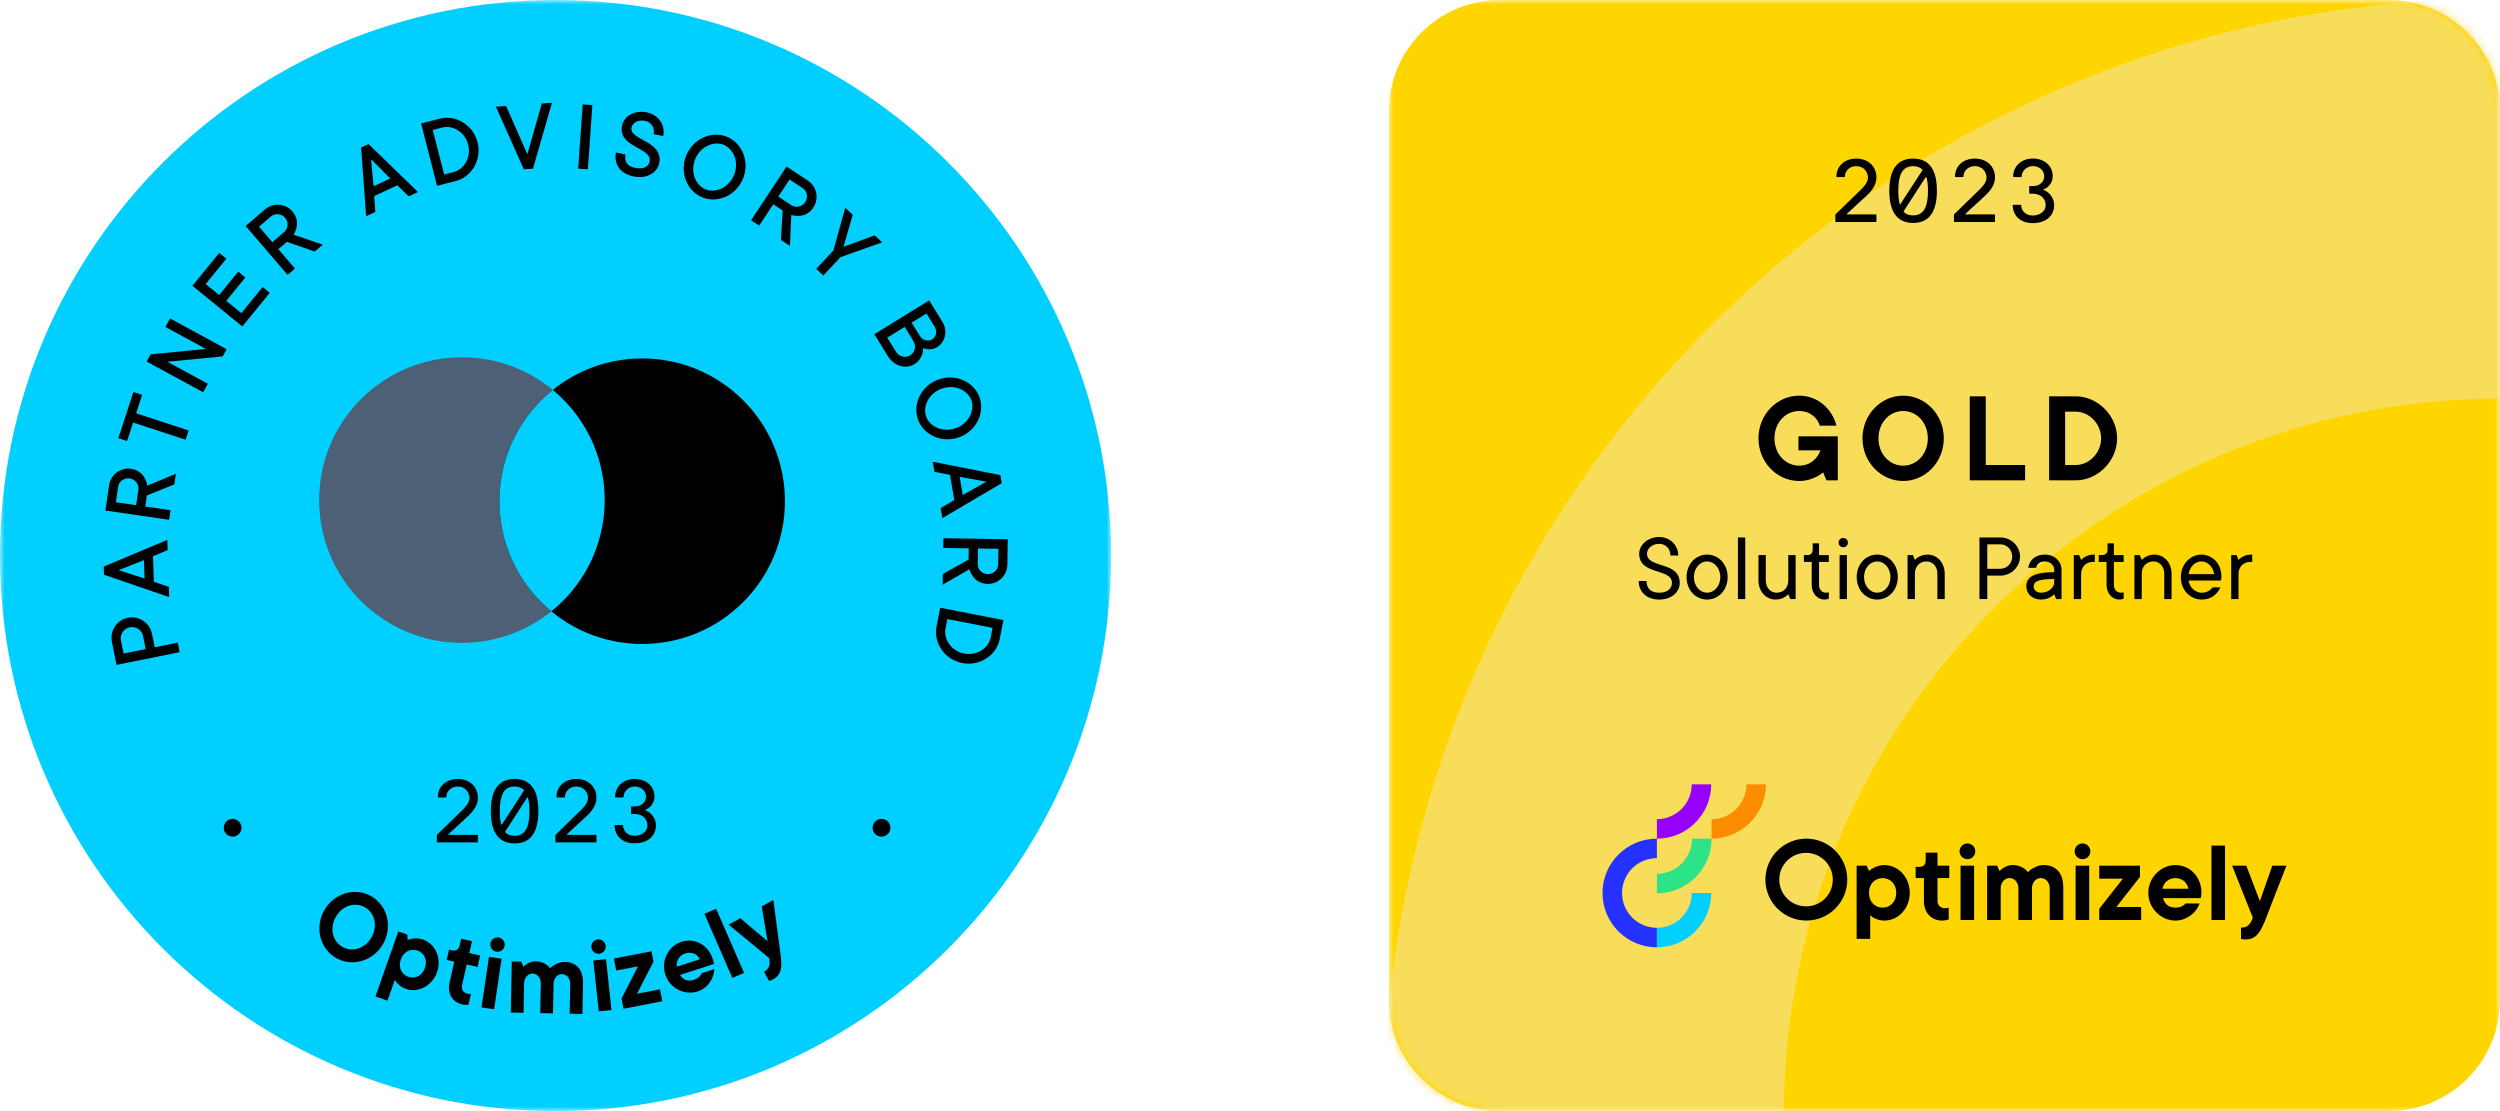 <svg width="270" height="120" viewBox="0 0 270 120" fill="none" xmlns="http://www.w3.org/2000/svg">
<g clip-path="url(#clip0_518_14065)">
<mask id="mask0_518_14065" style="mask-type:luminance" maskUnits="userSpaceOnUse" x="0" y="0" width="120" height="120">
<path d="M120 0H0V120H120V0Z" fill="white"/>
</mask>
<g mask="url(#mask0_518_14065)">
<path d="M60 120C93.137 120 120 93.137 120 60C120 26.863 93.137 0 60 0C26.863 0 0 26.863 0 60C0 93.137 26.863 120 60 120Z" fill="#00CFFF"/>
<path d="M12.584 71.808L12.083 69.319C11.842 68.128 12.62 66.957 13.811 66.718C15.002 66.477 16.172 67.255 16.413 68.446L16.707 69.907L19.197 69.405L19.404 70.434L12.584 71.808ZM15.438 68.642C15.318 68.047 14.668 67.615 14.018 67.746C13.369 67.877 12.937 68.527 13.057 69.123L13.352 70.584L15.733 70.104L15.438 68.642Z" fill="black"/>
<path d="M11.232 62.071L11.203 61.188L18.069 58.309L18.105 59.413L16.525 60.073L16.617 62.832L18.237 63.386L18.274 64.49L11.232 62.071ZM15.545 60.492L12.818 61.577L15.611 62.479L15.545 60.492Z" fill="black"/>
<path d="M11.383 55.136L11.782 52.405C11.95 51.257 13.014 50.464 14.162 50.632C15.746 50.863 15.905 52.449 15.905 52.449L18.994 51.17L18.826 52.318L15.863 53.503L15.687 54.705L18.419 55.104L18.267 56.142L11.383 55.136ZM14.951 52.868C15.031 52.321 14.611 51.758 14.01 51.67C13.409 51.582 12.845 52.002 12.766 52.548L12.518 54.242L14.704 54.561L14.951 52.868Z" fill="black"/>
<path d="M14.377 45.636L13.726 47.63L12.781 47.322L14.409 42.336L15.354 42.645L14.703 44.639L20.371 46.49L20.045 47.487L14.377 45.636Z" fill="black"/>
<path d="M15.836 39.045L16.258 38.27L22.23 37.685L17.866 35.312L18.367 34.391L24.477 37.713L24.055 38.489L18.082 39.073L22.446 41.446L21.945 42.368L15.836 39.045Z" fill="black"/>
<path d="M20.781 30.863L23.678 27.312L24.448 27.941L22.214 30.678L23.669 31.865L25.728 29.341L26.497 29.969L24.439 32.493L26.064 33.819L28.367 30.996L29.137 31.624L26.171 35.26L20.781 30.863Z" fill="black"/>
<path d="M26.531 24.407L28.626 22.611C29.506 21.857 30.829 21.958 31.583 22.838C32.625 24.053 31.703 25.352 31.703 25.352L34.87 26.417L33.991 27.171L30.979 26.119L30.058 26.909L31.854 29.003L31.058 29.686L26.531 24.407ZM30.71 25.041C31.128 24.682 31.182 23.982 30.787 23.52C30.392 23.06 29.692 23.006 29.273 23.365L27.974 24.479L29.411 26.155L30.71 25.041Z" fill="black"/>
<path d="M39 15.93L39.8 15.557L45.141 20.74L44.14 21.206L42.914 20.012L40.412 21.179L40.539 22.886L39.538 23.353L39 15.93ZM42.143 19.275L40.077 17.194L40.343 20.115L42.143 19.275Z" fill="black"/>
<path d="M45.477 13.331L47.508 12.812C49.219 12.374 51.099 13.489 51.577 15.36C52.055 17.232 50.941 19.111 49.23 19.548L47.198 20.067L45.477 13.331ZM48.984 18.586C50.106 18.299 50.916 17.01 50.561 15.62C50.206 14.23 48.877 13.487 47.754 13.774L46.738 14.034L47.968 18.845L48.984 18.586Z" fill="black"/>
<path d="M53.555 11.523L54.656 11.446L56.954 16.656L58.512 11.18L59.613 11.104L57.56 18.219L56.568 18.287L53.555 11.523Z" fill="black"/>
<path d="M62.929 11.277L63.976 11.35L63.492 18.29L62.445 18.217L62.929 11.277Z" fill="black"/>
<path d="M66.528 16.47L67.556 16.68C67.401 17.437 67.745 17.958 68.611 18.135C69.53 18.323 70.052 17.979 70.162 17.438C70.472 15.924 66.693 15.94 67.18 13.56C67.379 12.586 68.486 11.855 69.838 12.131C71.137 12.397 71.868 13.504 71.625 14.694L70.597 14.484C70.741 13.781 70.353 13.195 69.65 13.051C68.893 12.896 68.307 13.283 68.207 13.77C67.92 15.177 71.698 15.16 71.19 17.648C70.991 18.622 69.883 19.353 68.423 19.055C66.963 18.756 66.274 17.714 66.528 16.47Z" fill="black"/>
<path d="M74.114 16.788C74.868 14.949 76.886 14.105 78.521 14.775C80.155 15.446 80.999 17.463 80.245 19.302C79.491 21.141 77.474 21.985 75.839 21.314C74.204 20.644 73.361 18.627 74.114 16.788ZM79.274 18.904C79.84 17.524 79.237 16.084 78.164 15.644C77.091 15.204 75.651 15.807 75.085 17.186C74.52 18.565 75.123 20.006 76.195 20.446C77.268 20.886 78.709 20.283 79.274 18.904Z" fill="black"/>
<path d="M84.947 17.984L87.251 19.504C88.218 20.142 88.484 21.442 87.846 22.41C86.965 23.746 85.462 23.217 85.462 23.217L85.31 26.555L84.342 25.917L84.526 22.732L83.513 22.063L81.993 24.366L81.117 23.789L84.947 17.984ZM85.488 22.176C85.949 22.48 86.637 22.339 86.971 21.832C87.305 21.326 87.164 20.637 86.704 20.334L85.275 19.391L84.059 21.234L85.488 22.176Z" fill="black"/>
<path d="M90.001 27.058L91.286 22.445L92.093 23.198L91.118 26.59L91.158 26.628L94.474 25.419L95.281 26.172L90.768 27.774L88.923 29.751L88.156 29.036L90.001 27.058Z" fill="black"/>
<path d="M100.349 32.441L101.8 34.791C102.38 35.73 102.092 36.946 101.2 37.497C100.448 37.961 99.695 37.582 99.695 37.582C99.695 37.582 99.794 38.689 98.76 39.327C97.867 39.878 96.576 39.573 95.909 38.492L94.43 36.096L100.349 32.441ZM96.755 37.97C97.102 38.534 97.786 38.696 98.303 38.377C98.82 38.057 98.982 37.374 98.634 36.81L97.706 35.306L95.826 36.466L96.755 37.97ZM99.357 36.299C99.647 36.769 100.255 36.912 100.678 36.651C101.1 36.391 101.244 35.782 100.954 35.312L100.055 33.856L98.458 34.842L99.357 36.299Z" fill="black"/>
<path d="M101.302 41.005C103.164 40.307 105.154 41.213 105.774 42.868C106.394 44.522 105.489 46.513 103.627 47.21C101.765 47.907 99.775 47.002 99.155 45.347C98.535 43.693 99.44 41.702 101.302 41.005ZM103.259 46.227C104.655 45.704 105.302 44.283 104.895 43.197C104.488 42.111 103.067 41.464 101.67 41.987C100.274 42.511 99.627 43.932 100.034 45.018C100.441 46.104 101.863 46.751 103.259 46.227Z" fill="black"/>
<path d="M108.036 51.312L108.184 52.183L101.772 55.962L101.587 54.874L103.063 54.007L102.6 51.285L100.92 50.956L100.734 49.867L108.036 51.312ZM103.978 53.459L106.532 52.016L103.644 51.5L103.978 53.459Z" fill="black"/>
<path d="M108.838 58.238L108.795 60.997C108.776 62.156 107.823 63.079 106.664 63.061C105.063 63.035 104.702 61.484 104.702 61.484L101.805 63.149L101.823 61.99L104.608 60.434L104.628 59.219L101.868 59.176L101.885 58.127L108.838 58.238ZM105.594 60.946C105.585 61.498 106.074 62.002 106.681 62.012C107.288 62.022 107.792 61.533 107.801 60.981L107.829 59.271L105.621 59.235L105.594 60.946Z" fill="black"/>
<path d="M108.369 66.97L107.967 69.029C107.628 70.762 105.815 71.982 103.92 71.611C102.024 71.241 100.804 69.428 101.142 67.695L101.544 65.637L108.369 66.97ZM102.117 67.885C101.895 69.023 102.713 70.307 104.121 70.582C105.529 70.858 106.77 69.975 106.992 68.838L107.193 67.809L102.318 66.856L102.117 67.885Z" fill="black"/>
<path d="M95.202 90.359C95.732 90.359 96.162 89.93 96.162 89.4C96.162 88.869 95.732 88.439 95.202 88.439C94.672 88.439 94.242 88.869 94.242 89.4C94.242 89.93 94.672 90.359 95.202 90.359Z" fill="black"/>
<path d="M25.124 90.359C25.654 90.359 26.084 89.93 26.084 89.4C26.084 88.869 25.654 88.439 25.124 88.439C24.594 88.439 24.164 88.869 24.164 89.4C24.164 89.93 24.594 90.359 25.124 90.359Z" fill="black"/>
<path d="M34.982 98.376C36.015 96.479 38.294 95.807 40.034 96.754C41.773 97.702 42.444 99.981 41.411 101.878C40.377 103.776 38.098 104.447 36.358 103.5C34.619 102.552 33.948 100.273 34.982 98.376ZM40.146 101.189C40.835 99.924 40.427 98.541 39.373 97.966C38.319 97.392 36.935 97.8 36.246 99.065C35.557 100.329 35.965 101.713 37.019 102.287C38.073 102.862 39.457 102.454 40.146 101.189Z" fill="black"/>
<path d="M43.017 100.596L43.98 100.934L44.027 101.523C44.027 101.523 44.792 101.156 45.698 101.475C47 101.934 47.734 103.464 47.196 104.993C46.658 106.522 45.128 107.255 43.826 106.797C42.976 106.498 42.646 105.81 42.646 105.81L41.849 108.074L40.547 107.616L43.017 100.596ZM45.894 104.535C46.193 103.685 45.826 102.92 45.09 102.661C44.354 102.402 43.589 102.769 43.29 103.618C42.991 104.468 43.358 105.233 44.094 105.492C44.83 105.751 45.595 105.384 45.894 104.535Z" fill="black"/>
<path d="M48.547 106.142L49.061 103.86L48.242 103.675L48.492 102.564L48.844 102.642C49.253 102.735 49.54 102.553 49.633 102.144L49.804 101.383L50.974 101.647L50.684 102.934L51.855 103.198L51.578 104.427L50.407 104.163L49.906 106.387C49.801 106.855 50.028 107.214 50.496 107.319C50.73 107.372 50.86 107.34 50.86 107.34L50.596 108.51C50.596 108.51 50.278 108.561 49.926 108.482C48.873 108.245 48.283 107.313 48.547 106.142Z" fill="black"/>
<path d="M52.809 103.339L54.174 103.541L53.365 109.002L52 108.8L52.809 103.339ZM52.96 101.905C53.022 101.49 53.431 101.186 53.846 101.248C54.262 101.31 54.565 101.718 54.504 102.134C54.442 102.549 54.033 102.853 53.618 102.791C53.202 102.73 52.899 102.321 52.96 101.905Z" fill="black"/>
<path d="M55.272 103.836L56.292 103.856L56.521 104.401C56.521 104.401 57.073 103.811 57.853 103.826C58.992 103.849 59.398 104.577 59.398 104.577C59.398 104.577 60.072 103.87 61.032 103.888C62.231 103.912 62.996 104.707 62.967 106.207L62.902 109.506L61.523 109.479L61.585 106.3C61.598 105.64 61.186 105.212 60.706 105.202C60.226 105.193 59.798 105.604 59.785 106.264L59.723 109.443L58.343 109.417L58.406 106.238C58.418 105.578 58.007 105.15 57.527 105.14C57.047 105.131 56.619 105.543 56.606 106.203L56.544 109.382L55.164 109.354L55.272 103.836Z" fill="black"/>
<path d="M63.864 102.314C63.819 101.897 64.138 101.5 64.556 101.455C64.974 101.411 65.37 101.73 65.415 102.148C65.46 102.565 65.14 102.961 64.722 103.006C64.305 103.051 63.909 102.732 63.864 102.314ZM64.077 103.74L65.449 103.592L66.039 109.081L64.667 109.228L64.077 103.74Z" fill="black"/>
<path d="M67.128 107.826L68.904 104.365L66.547 104.82L66.297 103.524L70.362 102.738L70.579 103.858L68.803 107.318L71.277 106.84L71.528 108.136L67.345 108.945L67.128 107.826Z" fill="black"/>
<path d="M71.851 105.246C71.369 103.762 72.178 102.175 73.604 101.712C74.973 101.267 76.466 101.981 76.985 103.578C77.059 103.807 77.095 104.11 77.095 104.11L73.443 105.296C73.725 105.773 74.253 106.042 74.938 105.82C75.623 105.598 75.778 105.105 75.778 105.105L77.148 104.661C77.122 105.552 76.544 106.686 75.346 107.075C73.92 107.538 72.332 106.729 71.851 105.246ZM75.601 103.587C75.301 103.053 74.696 102.745 74.011 102.967C73.327 103.19 73.019 103.794 73.09 104.402L75.601 103.587Z" fill="black"/>
<path d="M76.078 98.693L77.343 98.143L80.361 105.073L79.096 105.624L76.078 98.693Z" fill="black"/>
<path d="M83.059 105.945L82.511 104.946C83.036 104.657 83.165 104.244 83.11 103.795L83.071 103.474L78.688 99.858L79.95 99.164L82.893 101.655L82.264 97.893L83.525 97.199C83.525 97.199 84.286 102.943 84.325 103.264C84.487 104.681 84.297 105.333 83.509 105.767C83.299 105.882 83.059 105.945 83.059 105.945Z" fill="black"/>
<path d="M49.888 69.426C58.403 69.426 65.307 62.523 65.307 54.007C65.307 45.491 58.403 38.588 49.888 38.588C41.372 38.588 34.469 45.491 34.469 54.007C34.469 62.523 41.372 69.426 49.888 69.426Z" fill="#4D6075"/>
<path d="M69.356 69.549C77.872 69.549 84.775 62.646 84.775 54.13C84.775 45.614 77.872 38.711 69.356 38.711C60.841 38.711 53.938 45.614 53.938 54.13C53.938 62.646 60.841 69.549 69.356 69.549Z" fill="black"/>
<path d="M60.791 43.103C60.439 42.751 60.073 42.422 59.697 42.111C59.268 42.457 58.852 42.828 58.454 43.226C52.432 49.248 52.432 59.01 58.454 65.032C58.805 65.383 59.171 65.713 59.547 66.023C59.976 65.677 60.392 65.307 60.791 64.909C66.812 58.887 66.812 49.124 60.791 43.103Z" fill="#00CFFF"/>
<path d="M47.18 90.261C47.18 90.248 47.183 90.227 47.19 90.199C47.196 90.17 47.206 90.149 47.218 90.136L49.887 87.535C49.938 87.484 50.01 87.412 50.103 87.319C50.196 87.226 50.287 87.119 50.377 86.997C50.466 86.876 50.543 86.743 50.607 86.599C50.671 86.455 50.703 86.309 50.703 86.162C50.703 86.04 50.678 85.908 50.626 85.763C50.575 85.62 50.498 85.487 50.396 85.365C50.294 85.243 50.162 85.143 50.002 85.063C49.842 84.983 49.65 84.943 49.426 84.943C49.241 84.943 49.074 84.975 48.927 85.039C48.779 85.103 48.652 85.188 48.543 85.293C48.434 85.399 48.351 85.519 48.293 85.653C48.236 85.788 48.207 85.928 48.207 86.076C48.207 86.107 48.191 86.123 48.159 86.123H47.343C47.311 86.123 47.295 86.107 47.295 86.076C47.295 85.788 47.348 85.523 47.453 85.283C47.559 85.043 47.708 84.839 47.9 84.669C48.092 84.5 48.317 84.367 48.577 84.271C48.836 84.175 49.119 84.127 49.426 84.127C49.772 84.127 50.081 84.181 50.353 84.29C50.625 84.399 50.853 84.544 51.039 84.727C51.225 84.909 51.367 85.125 51.466 85.375C51.565 85.624 51.615 85.887 51.615 86.162C51.615 86.405 51.575 86.629 51.495 86.834C51.415 87.039 51.319 87.224 51.207 87.391C51.095 87.557 50.978 87.703 50.857 87.827C50.735 87.952 50.633 88.056 50.55 88.139L48.437 90.088C48.425 90.101 48.42 90.117 48.423 90.136C48.426 90.156 48.444 90.165 48.476 90.165H51.567C51.599 90.165 51.615 90.181 51.615 90.213V90.933C51.615 90.965 51.599 90.981 51.567 90.981H47.228C47.196 90.981 47.18 90.965 47.18 90.933V90.261Z" fill="black"/>
<path d="M58.143 87.602C58.143 88.095 58.1 88.554 58.014 88.979C57.928 89.405 57.785 89.775 57.587 90.088C57.388 90.402 57.126 90.647 56.8 90.823C56.473 90.998 56.067 91.087 55.58 91.087C55.094 91.087 54.688 90.998 54.361 90.823C54.035 90.647 53.771 90.402 53.569 90.088C53.368 89.775 53.223 89.405 53.137 88.979C53.051 88.554 53.008 88.095 53.008 87.602C53.008 87.109 53.051 86.65 53.137 86.224C53.223 85.799 53.368 85.431 53.569 85.12C53.771 84.81 54.035 84.567 54.361 84.391C54.688 84.215 55.094 84.127 55.58 84.127C56.067 84.127 56.473 84.215 56.8 84.391C57.126 84.567 57.388 84.81 57.587 85.12C57.785 85.431 57.928 85.799 58.014 86.224C58.1 86.65 58.143 87.109 58.143 87.602ZM53.977 87.602C53.977 88.159 54.025 88.632 54.121 89.023C54.128 89.048 54.142 89.063 54.164 89.066C54.187 89.069 54.204 89.058 54.217 89.032L56.579 85.394C56.598 85.362 56.595 85.333 56.569 85.308C56.307 85.064 55.977 84.943 55.58 84.943C54.992 84.943 54.577 85.173 54.337 85.634C54.097 86.095 53.977 86.751 53.977 87.602ZM57.183 87.602C57.183 87.314 57.171 87.051 57.145 86.815C57.12 86.578 57.078 86.361 57.02 86.162C56.994 86.104 56.962 86.101 56.924 86.152L54.562 89.81C54.543 89.842 54.547 89.871 54.572 89.896C54.809 90.146 55.145 90.27 55.58 90.27C55.875 90.27 56.123 90.211 56.324 90.093C56.526 89.975 56.691 89.8 56.819 89.57C56.947 89.34 57.039 89.06 57.097 88.73C57.155 88.4 57.183 88.024 57.183 87.602Z" fill="black"/>
<path d="M59.984 90.261C59.984 90.248 59.988 90.227 59.994 90.199C60 90.17 60.01 90.149 60.023 90.136L62.692 87.535C62.743 87.484 62.815 87.412 62.908 87.319C63 87.226 63.092 87.119 63.181 86.997C63.271 86.876 63.348 86.743 63.412 86.599C63.476 86.455 63.508 86.309 63.508 86.162C63.508 86.04 63.482 85.908 63.431 85.763C63.38 85.62 63.303 85.487 63.2 85.365C63.098 85.243 62.967 85.143 62.807 85.063C62.647 84.983 62.455 84.943 62.231 84.943C62.045 84.943 61.879 84.975 61.732 85.039C61.584 85.103 61.457 85.188 61.348 85.293C61.239 85.399 61.156 85.519 61.098 85.653C61.041 85.788 61.012 85.928 61.012 86.076C61.012 86.107 60.995 86.123 60.964 86.123H60.148C60.116 86.123 60.1 86.107 60.1 86.076C60.1 85.788 60.153 85.523 60.258 85.283C60.364 85.043 60.513 84.839 60.704 84.669C60.897 84.5 61.122 84.367 61.381 84.271C61.641 84.175 61.924 84.127 62.231 84.127C62.577 84.127 62.886 84.181 63.157 84.29C63.429 84.399 63.658 84.544 63.844 84.727C64.029 84.909 64.172 85.125 64.271 85.375C64.37 85.624 64.42 85.887 64.42 86.162C64.42 86.405 64.38 86.629 64.3 86.834C64.22 87.039 64.124 87.224 64.012 87.391C63.9 87.557 63.783 87.703 63.661 87.827C63.54 87.952 63.437 88.056 63.354 88.139L61.242 90.088C61.229 90.101 61.224 90.117 61.228 90.136C61.231 90.156 61.249 90.165 61.281 90.165H64.372C64.404 90.165 64.42 90.181 64.42 90.213V90.933C64.42 90.965 64.404 90.981 64.372 90.981H60.033C60 90.981 59.984 90.965 59.984 90.933V90.261Z" fill="black"/>
<path d="M68.207 87.093H68.543C68.907 87.093 69.203 86.992 69.431 86.791C69.658 86.589 69.771 86.335 69.771 86.028C69.771 85.887 69.743 85.751 69.685 85.619C69.627 85.488 69.546 85.373 69.441 85.274C69.335 85.175 69.205 85.095 69.051 85.034C68.898 84.973 68.728 84.943 68.543 84.943C68.37 84.943 68.208 84.976 68.058 85.043C67.908 85.111 67.78 85.197 67.674 85.303C67.568 85.409 67.487 85.528 67.429 85.663C67.371 85.797 67.343 85.935 67.343 86.076C67.343 86.107 67.327 86.123 67.294 86.123H66.479C66.447 86.123 66.431 86.107 66.431 86.076C66.431 85.794 66.482 85.535 66.584 85.298C66.686 85.061 66.832 84.856 67.021 84.683C67.21 84.511 67.434 84.375 67.693 84.276C67.952 84.176 68.236 84.127 68.543 84.127C68.862 84.127 69.154 84.175 69.416 84.271C69.678 84.367 69.904 84.5 70.093 84.669C70.282 84.839 70.428 85.04 70.53 85.274C70.632 85.507 70.684 85.759 70.684 86.028C70.684 86.252 70.645 86.448 70.568 86.618C70.491 86.788 70.4 86.93 70.294 87.045C70.189 87.16 70.084 87.248 69.978 87.309C69.872 87.37 69.791 87.41 69.733 87.429C69.701 87.435 69.685 87.452 69.685 87.477C69.685 87.503 69.701 87.519 69.733 87.525C69.816 87.551 69.921 87.603 70.045 87.683C70.17 87.763 70.291 87.87 70.41 88.005C70.528 88.139 70.629 88.303 70.712 88.495C70.796 88.686 70.837 88.907 70.837 89.157C70.837 89.439 70.784 89.696 70.679 89.93C70.573 90.163 70.422 90.365 70.228 90.535C70.032 90.704 69.792 90.837 69.507 90.933C69.222 91.029 68.901 91.077 68.543 91.077C68.184 91.077 67.871 91.026 67.602 90.923C67.333 90.821 67.109 90.682 66.93 90.506C66.751 90.33 66.615 90.125 66.522 89.892C66.429 89.658 66.383 89.413 66.383 89.157C66.383 89.125 66.399 89.109 66.431 89.109H67.247C67.279 89.109 67.294 89.125 67.294 89.157C67.294 89.285 67.32 89.415 67.371 89.546C67.422 89.677 67.499 89.796 67.602 89.901C67.704 90.007 67.834 90.093 67.991 90.16C68.148 90.227 68.332 90.261 68.543 90.261C68.741 90.261 68.924 90.232 69.09 90.175C69.256 90.117 69.402 90.039 69.527 89.939C69.651 89.84 69.749 89.723 69.82 89.589C69.89 89.455 69.925 89.31 69.925 89.157C69.925 88.965 69.89 88.792 69.82 88.639C69.749 88.485 69.651 88.354 69.527 88.245C69.402 88.136 69.255 88.053 69.085 87.996C68.915 87.938 68.735 87.909 68.543 87.909H68.207C68.175 87.909 68.159 87.893 68.159 87.861V87.141C68.159 87.109 68.175 87.093 68.207 87.093Z" fill="black"/>
</g>
<mask id="mask1_518_14065" style="mask-type:luminance" maskUnits="userSpaceOnUse" x="150" y="0" width="120" height="120">
<path d="M270 0H150V120H270V0Z" fill="white"/>
</mask>
<g mask="url(#mask1_518_14065)">
<path d="M258 0H162C155.372 0 150 5.373 150 12V108C150 114.627 155.372 120 162 120H258C264.627 120 270 114.627 270 108V12C270 5.373 264.627 0 258 0Z" fill="#FFD500"/>
<mask id="mask2_518_14065" style="mask-type:luminance" maskUnits="userSpaceOnUse" x="150" y="0" width="120" height="120">
<path d="M258 0H162C155.372 0 150 5.373 150 12V108C150 114.627 155.372 120 162 120H258C264.627 120 270 114.627 270 108V12C270 5.373 264.627 0 258 0Z" fill="white"/>
</mask>
<g mask="url(#mask2_518_14065)">
<path d="M269.996 43.031V-0.182C203.445 -0.106 149.513 53.826 149.438 120.378H192.649C192.698 77.68 227.299 43.079 269.996 43.031Z" fill="#F8DD5A"/>
</g>
<path d="M178.945 94.366V96.485C182.208 96.481 184.852 93.837 184.856 90.574H182.737C182.735 92.668 181.039 94.364 178.945 94.366Z" fill="#2DE388"/>
<path d="M178.945 100.206C176.866 100.206 175.181 98.521 175.181 96.442C175.181 94.364 176.866 92.679 178.945 92.679V90.576C175.705 90.572 173.075 93.194 173.07 96.434C173.066 99.674 175.688 102.304 178.928 102.308C178.934 102.308 178.939 102.308 178.945 102.308V100.206Z" fill="#2431FF"/>
<path d="M178.945 100.207V102.31C182.183 102.306 184.808 99.682 184.811 96.443H182.709C182.706 98.521 181.023 100.205 178.945 100.207Z" fill="#00CFFF"/>
<path d="M178.945 88.472V90.575C182.183 90.572 184.808 87.947 184.811 84.709H182.709C182.706 86.787 181.023 88.47 178.945 88.472Z" fill="#9600FF"/>
<path d="M184.852 88.472V90.575C188.091 90.572 190.715 87.947 190.719 84.709H188.616C188.614 86.787 186.93 88.47 184.852 88.472Z" fill="#FD8D00"/>
<path d="M200.516 93.494H201.6L201.855 94.067C201.99 93.943 202.14 93.836 202.302 93.749C202.47 93.662 202.645 93.59 202.825 93.532C203.047 93.461 203.28 93.427 203.513 93.43C203.874 93.429 204.23 93.505 204.559 93.653C204.889 93.801 205.186 94.013 205.432 94.278C205.689 94.555 205.892 94.877 206.032 95.228C206.329 95.999 206.329 96.854 206.032 97.625C205.892 97.976 205.689 98.298 205.432 98.575C205.186 98.84 204.889 99.052 204.559 99.2C204.23 99.348 203.874 99.424 203.513 99.423C203.295 99.427 203.078 99.397 202.869 99.334C202.705 99.282 202.545 99.218 202.391 99.142C202.243 99.062 202.106 98.963 201.983 98.849V101.4H200.516V93.494ZM203.322 98.021C203.716 98.03 204.096 97.873 204.367 97.587C204.648 97.298 204.788 96.911 204.788 96.427C204.788 95.942 204.648 95.555 204.367 95.266C203.791 94.689 202.855 94.688 202.278 95.265L202.276 95.266C201.996 95.555 201.855 95.942 201.855 96.427C201.855 96.911 201.996 97.298 202.276 97.587C202.548 97.873 202.928 98.03 203.322 98.021Z" fill="black"/>
<path d="M209.76 99.422C209.487 99.425 209.216 99.375 208.963 99.275C208.725 99.181 208.512 99.035 208.338 98.848C208.16 98.656 208.021 98.431 207.93 98.185C207.828 97.907 207.778 97.614 207.783 97.318V94.832H206.891V93.62H207.273C207.74 93.62 207.974 93.386 207.974 92.919V92.09H209.249V93.493H210.525V94.832H209.249V97.254C209.216 97.678 209.532 98.05 209.957 98.083C209.997 98.087 210.038 98.087 210.078 98.083C210.146 98.083 210.201 98.081 210.244 98.077C210.283 98.073 210.321 98.067 210.359 98.058C210.394 98.049 210.428 98.036 210.461 98.019V99.294C210.395 99.322 210.327 99.344 210.257 99.358C210.095 99.403 209.927 99.424 209.76 99.422Z" fill="black"/>
<path d="M212.503 92.791C212.034 92.803 211.644 92.432 211.633 91.962C211.621 91.493 211.993 91.103 212.462 91.092C212.931 91.081 213.321 91.452 213.332 91.921C213.338 92.153 213.248 92.378 213.083 92.543C212.933 92.702 212.723 92.792 212.503 92.791ZM211.738 93.493H213.204V99.358H211.738V93.493Z" fill="black"/>
<path d="M214.609 93.492H215.693L215.948 94.066C216.068 93.946 216.201 93.839 216.343 93.747C216.481 93.661 216.626 93.589 216.777 93.53C216.96 93.46 217.155 93.425 217.351 93.428C217.611 93.422 217.87 93.463 218.116 93.55C218.3 93.616 218.475 93.704 218.639 93.811C218.785 93.914 218.91 94.044 219.008 94.194C219.148 94.046 219.307 93.917 219.48 93.811C219.655 93.707 219.838 93.62 220.029 93.55C220.253 93.467 220.491 93.426 220.73 93.428C221.368 93.428 221.878 93.632 222.26 94.04C222.643 94.448 222.834 95.052 222.834 95.851V99.358H221.368V95.979C221.385 95.671 221.282 95.37 221.081 95.137C220.761 94.767 220.202 94.727 219.832 95.047C219.8 95.075 219.77 95.105 219.742 95.137C219.54 95.37 219.437 95.671 219.455 95.979V99.358H217.988V95.979C218.006 95.671 217.903 95.37 217.702 95.137C217.382 94.767 216.823 94.727 216.453 95.047C216.421 95.075 216.391 95.105 216.363 95.137C216.161 95.37 216.058 95.671 216.076 95.979V99.358H214.609V93.492Z" fill="black"/>
<path d="M224.933 92.791C224.464 92.803 224.074 92.432 224.063 91.962C224.051 91.493 224.422 91.103 224.891 91.092C225.361 91.081 225.75 91.452 225.762 91.921C225.767 92.153 225.678 92.378 225.513 92.543C225.362 92.702 225.152 92.792 224.933 92.791ZM224.168 93.493H225.634V99.358H224.168V93.493Z" fill="black"/>
<path d="M226.719 98.146L229.269 94.895H226.719V93.492H231.118V94.704L228.568 97.955H231.246V99.358H226.719V98.146Z" fill="black"/>
<path d="M234.948 99.423C234.56 99.425 234.175 99.345 233.82 99.187C233.472 99.033 233.156 98.814 232.889 98.543C232.62 98.269 232.403 97.947 232.252 97.593C231.937 96.847 231.937 96.005 232.252 95.26C232.403 94.906 232.62 94.584 232.889 94.31C233.156 94.038 233.472 93.82 233.82 93.665C234.524 93.358 235.323 93.351 236.032 93.647C236.368 93.788 236.672 93.996 236.925 94.259C237.187 94.533 237.392 94.856 237.53 95.208C237.683 95.596 237.758 96.01 237.754 96.426C237.754 96.492 237.749 96.558 237.741 96.624C237.732 96.688 237.724 96.749 237.716 96.809C237.707 96.877 237.698 96.941 237.69 97H233.609C233.673 97.282 233.825 97.537 234.043 97.727C234.264 97.923 234.566 98.02 234.948 98.02C235.114 98.025 235.28 98.003 235.439 97.957C235.558 97.92 235.672 97.869 235.777 97.803C235.874 97.74 235.96 97.663 236.032 97.574H237.563C237.478 97.811 237.36 98.034 237.212 98.237C237.051 98.462 236.857 98.662 236.638 98.83C236.405 99.009 236.147 99.153 235.873 99.257C235.578 99.37 235.264 99.426 234.948 99.423ZM236.351 95.98C236.288 95.665 236.124 95.379 235.886 95.164C235.339 94.722 234.558 94.722 234.011 95.164C233.772 95.379 233.609 95.665 233.546 95.98H236.351Z" fill="black"/>
<path d="M238.836 91.324H240.302V99.358H238.836V91.324Z" fill="black"/>
<path d="M242.536 101.462C242.468 101.462 242.403 101.46 242.339 101.456C242.285 101.452 242.232 101.446 242.179 101.436C242.127 101.43 242.076 101.417 242.026 101.398V100.187C242.35 100.187 242.598 100.115 242.772 99.97C242.949 99.823 243.087 99.634 243.174 99.422L243.302 99.103L241.07 93.492H242.6L244.067 97.318L245.406 93.492H246.936C246.519 94.563 246.141 95.532 245.801 96.399C245.656 96.774 245.514 97.139 245.374 97.496C245.234 97.853 245.108 98.178 244.998 98.472C244.887 98.765 244.794 99.01 244.717 99.205C244.641 99.4 244.594 99.515 244.577 99.549C244.454 99.853 244.311 100.149 244.15 100.435C244.028 100.653 243.875 100.853 243.697 101.028C243.547 101.174 243.369 101.287 243.174 101.36C242.969 101.431 242.753 101.465 242.536 101.462Z" fill="black"/>
<path d="M195.085 90.576C192.643 90.576 190.664 92.556 190.664 94.998C190.664 97.439 192.643 99.419 195.085 99.419C197.527 99.419 199.507 97.439 199.507 94.998C199.507 92.556 197.527 90.576 195.085 90.576ZM195.085 97.886C193.49 97.904 192.182 96.626 192.163 95.031C192.145 93.436 193.423 92.128 195.018 92.109C196.613 92.091 197.921 93.369 197.94 94.964C197.94 94.975 197.94 94.986 197.94 94.998C197.949 96.583 196.671 97.876 195.085 97.886Z" fill="black"/>
<path d="M189.914 47.34C189.914 44.748 191.93 42.732 194.306 42.732C196.393 42.732 197.905 44.244 198.337 45.972H196.537C196.321 45.18 195.53 44.388 194.306 44.388C192.866 44.388 191.642 45.612 191.642 47.34C191.642 49.069 192.866 50.292 194.306 50.292C196.106 50.292 196.61 48.636 196.61 48.636H194.233V47.124H198.481V51.876H197.257L196.897 51.012C196.897 51.012 195.89 51.948 194.306 51.948C191.93 51.948 189.914 49.932 189.914 47.34Z" fill="black"/>
<path d="M201.148 47.34C201.148 44.748 203.164 42.732 205.54 42.732C207.916 42.732 209.932 44.748 209.932 47.34C209.932 49.932 207.916 51.948 205.54 51.948C203.164 51.948 201.148 49.932 201.148 47.34ZM208.204 47.34C208.204 45.612 206.98 44.388 205.54 44.388C204.1 44.388 202.876 45.612 202.876 47.34C202.876 49.069 204.1 50.292 205.54 50.292C206.98 50.292 208.204 49.068 208.204 47.34Z" fill="black"/>
<path d="M212.734 42.805H214.462V50.22H218.71V51.876H212.734V42.805Z" fill="black"/>
<path d="M221.305 42.805H224.184C226.56 42.805 228.648 44.892 228.648 47.341C228.648 49.789 226.56 51.876 224.184 51.876H221.305V42.805ZM224.184 50.22C225.624 50.22 226.92 48.925 226.92 47.341C226.92 45.757 225.624 44.461 224.184 44.461H223.032V50.22H224.184Z" fill="black"/>
<path d="M176.977 62.747H177.823C177.823 63.539 178.297 64.014 179.196 64.014C180.093 64.014 180.569 63.539 180.569 62.958C180.569 61.321 177.03 62.166 177.03 59.789C177.03 58.892 177.928 57.994 179.196 57.994C180.357 57.994 181.255 58.892 181.255 60.001H180.41C180.41 59.261 179.882 58.733 179.196 58.733C178.403 58.733 177.875 59.261 177.875 59.789C177.875 61.426 181.413 60.582 181.413 62.958C181.413 63.908 180.569 64.754 179.196 64.754C177.823 64.754 176.977 63.908 176.977 62.747Z" fill="black"/>
<path d="M182.148 62.324C182.148 60.898 183.152 59.895 184.366 59.895C185.581 59.895 186.584 60.898 186.584 62.324C186.584 63.749 185.581 64.753 184.366 64.753C183.152 64.753 182.148 63.749 182.148 62.324ZM185.792 62.324C185.792 61.321 185.106 60.634 184.366 60.634C183.627 60.634 182.941 61.321 182.941 62.324C182.941 63.327 183.627 64.013 184.366 64.013C185.106 64.013 185.792 63.327 185.792 62.324Z" fill="black"/>
<path d="M187.695 58.047H188.487V64.701H187.695V58.047Z" fill="black"/>
<path d="M189.914 62.693V59.947H190.706V62.693C190.706 63.485 191.234 64.013 191.868 64.013C192.607 64.013 193.135 63.485 193.135 62.693V59.947H193.927V64.7H193.347L193.135 64.172C193.135 64.172 192.66 64.753 191.762 64.753C190.759 64.753 189.914 63.908 189.914 62.693Z" fill="black"/>
<path d="M195.665 63.169V60.686H194.82V59.947H195.19C195.559 59.947 195.771 59.736 195.771 59.366V58.68H196.457V59.947H197.513V60.686H196.457V63.168C196.457 63.697 196.774 64.013 197.249 64.013C197.408 64.013 197.513 63.961 197.513 63.961V64.647C197.513 64.647 197.355 64.753 197.038 64.753C196.299 64.753 195.665 64.119 195.665 63.169Z" fill="black"/>
<path d="M198.57 58.606C198.57 58.311 198.782 58.1 199.067 58.1C199.362 58.1 199.573 58.311 199.573 58.606C199.573 58.892 199.362 59.103 199.067 59.103C198.782 59.103 198.57 58.892 198.57 58.606ZM198.676 59.948H199.468V64.701H198.676V59.948Z" fill="black"/>
<path d="M200.523 62.324C200.523 60.898 201.527 59.895 202.741 59.895C203.956 59.895 204.959 60.898 204.959 62.324C204.959 63.749 203.956 64.753 202.741 64.753C201.527 64.753 200.523 63.749 200.523 62.324ZM204.167 62.324C204.167 61.321 203.481 60.634 202.741 60.634C202.002 60.634 201.316 61.321 201.316 62.324C201.316 63.327 202.002 64.013 202.741 64.013C203.481 64.013 204.167 63.327 204.167 62.324Z" fill="black"/>
<path d="M206.016 59.947H206.597L206.809 60.475C206.809 60.475 207.284 59.895 208.182 59.895C209.185 59.895 210.03 60.74 210.03 61.954V64.7H209.238V61.954C209.238 61.162 208.709 60.634 208.076 60.634C207.337 60.634 206.809 61.162 206.809 61.954V64.7H206.017L206.016 59.947Z" fill="black"/>
<path d="M213.781 58.047H216.052C217.213 58.047 218.164 58.998 218.164 60.107C218.164 61.216 217.213 62.166 216.052 62.166H214.626V64.701H213.781V58.047ZM216.052 61.427C216.739 61.427 217.319 60.846 217.319 60.107C217.319 59.367 216.738 58.787 216.052 58.787H214.626V61.427H216.052Z" fill="black"/>
<path d="M218.844 63.327C218.844 62.429 219.477 61.796 221.854 61.796V61.532C221.854 61.057 221.431 60.634 220.85 60.634C220.27 60.634 220.006 60.898 219.9 61.321H219.055C219.161 60.528 219.794 59.895 220.85 59.895C221.907 59.895 222.646 60.634 222.646 61.532V64.7H222.065L221.854 64.172C221.854 64.172 221.379 64.753 220.428 64.753C219.477 64.753 218.844 64.119 218.844 63.327ZM221.854 62.905V62.535C219.953 62.535 219.636 62.852 219.636 63.38C219.636 63.697 219.953 64.013 220.428 64.013C221.273 64.013 221.854 63.433 221.854 62.905Z" fill="black"/>
<path d="M223.969 59.947H224.55L224.761 60.475C224.761 60.475 225.236 59.895 226.134 59.895H226.24V60.687H226.028C225.289 60.687 224.761 61.215 224.761 62.007V64.7H223.969V59.947Z" fill="black"/>
<path d="M227.509 63.169V60.686H226.664V59.947H227.034C227.404 59.947 227.615 59.736 227.615 59.366V58.68H228.301V59.947H229.357V60.686H228.301V63.168C228.301 63.697 228.618 64.013 229.094 64.013C229.252 64.013 229.357 63.961 229.357 63.961V64.647C229.357 64.647 229.199 64.753 228.882 64.753C228.143 64.753 227.509 64.119 227.509 63.169Z" fill="black"/>
<path d="M230.516 59.947H231.097L231.309 60.475C231.309 60.475 231.784 59.895 232.682 59.895C233.685 59.895 234.53 60.74 234.53 61.954V64.7H233.738V61.954C233.738 61.162 233.209 60.634 232.576 60.634C231.837 60.634 231.309 61.162 231.309 61.954V64.7H230.517L230.516 59.947Z" fill="black"/>
<path d="M235.531 62.324C235.531 60.898 236.587 59.895 237.749 59.895C238.911 59.895 239.914 60.845 239.914 62.271C239.914 62.535 239.861 62.694 239.861 62.694H236.376C236.429 63.38 237.063 64.013 237.802 64.013C238.436 64.013 238.805 63.644 238.964 63.433H239.809C239.492 64.119 238.858 64.753 237.802 64.753C236.535 64.753 235.531 63.749 235.531 62.324ZM239.122 62.007C239.017 61.215 238.436 60.634 237.749 60.634C237.063 60.634 236.482 61.215 236.376 62.007H239.122Z" fill="black"/>
<path d="M240.969 59.947H241.55L241.761 60.475C241.761 60.475 242.236 59.895 243.134 59.895H243.24V60.687H243.028C242.289 60.687 241.761 61.215 241.761 62.007V64.7H240.969V59.947Z" fill="black"/>
<path d="M198.219 23.253C198.219 23.224 198.228 23.157 198.257 23.129L200.926 20.53C201.138 20.329 201.752 19.754 201.743 19.16C201.733 18.661 201.368 17.942 200.465 17.942C199.736 17.942 199.246 18.489 199.246 19.073C199.246 19.102 199.227 19.121 199.198 19.121H198.382C198.353 19.121 198.334 19.102 198.334 19.073C198.334 17.923 199.236 17.127 200.465 17.127C201.848 17.127 202.655 18.048 202.655 19.16C202.655 20.138 201.925 20.799 201.589 21.135L199.476 23.081C199.457 23.1 199.457 23.157 199.515 23.157H202.607C202.636 23.157 202.655 23.177 202.655 23.206V23.924C202.655 23.953 202.636 23.973 202.607 23.973H198.266C198.238 23.973 198.219 23.953 198.219 23.924V23.253Z" fill="black"/>
<path d="M206.62 24.078C204.68 24.078 204.047 22.573 204.047 20.598C204.047 18.622 204.68 17.127 206.62 17.127C208.56 17.127 209.184 18.623 209.184 20.598C209.184 22.573 208.559 24.078 206.62 24.078ZM205.16 22.017C205.17 22.065 205.228 22.074 205.257 22.026L207.619 18.393C207.638 18.364 207.638 18.335 207.609 18.306C207.359 18.076 207.033 17.942 206.62 17.942C205.439 17.942 205.017 18.901 205.017 20.598C205.017 21.163 205.064 21.624 205.16 22.017ZM208.06 19.16C208.041 19.112 207.993 19.112 207.964 19.15L205.602 22.803C205.583 22.832 205.593 22.87 205.612 22.889C205.852 23.138 206.178 23.263 206.62 23.263C207.792 23.263 208.223 22.285 208.223 20.598C208.223 20.032 208.175 19.553 208.06 19.16Z" fill="black"/>
<path d="M211.023 23.253C211.023 23.224 211.033 23.157 211.062 23.129L213.731 20.53C213.942 20.329 214.557 19.754 214.547 19.16C214.538 18.661 214.173 17.942 213.27 17.942C212.54 17.942 212.051 18.489 212.051 19.073C212.051 19.102 212.032 19.121 212.003 19.121H211.186C211.158 19.121 211.139 19.102 211.139 19.073C211.139 17.923 212.041 17.127 213.27 17.127C214.653 17.127 215.46 18.048 215.46 19.16C215.46 20.138 214.73 20.799 214.394 21.135L212.281 23.081C212.262 23.1 212.262 23.157 212.319 23.157H215.411C215.44 23.157 215.46 23.177 215.46 23.206V23.924C215.46 23.953 215.44 23.973 215.411 23.973H211.071C211.043 23.973 211.023 23.953 211.023 23.924V23.253Z" fill="black"/>
<path d="M219.205 20.098H219.543C219.909 20.098 220.206 19.997 220.434 19.795C220.662 19.592 220.776 19.337 220.776 19.029C220.776 18.888 220.747 18.751 220.689 18.619C220.631 18.488 220.55 18.372 220.444 18.273C220.337 18.173 220.207 18.093 220.053 18.031C219.899 17.971 219.729 17.94 219.543 17.94C219.369 17.94 219.207 17.974 219.056 18.041C218.905 18.109 218.777 18.195 218.671 18.301C218.565 18.407 218.483 18.528 218.425 18.663C218.367 18.797 218.338 18.935 218.338 19.077C218.338 19.109 218.322 19.125 218.29 19.125H217.471C217.439 19.125 217.423 19.109 217.423 19.077C217.423 18.794 217.474 18.534 217.577 18.296C217.68 18.059 217.826 17.853 218.015 17.68C218.205 17.506 218.43 17.37 218.69 17.27C218.95 17.171 219.234 17.121 219.543 17.121C219.864 17.121 220.156 17.169 220.419 17.265C220.683 17.362 220.909 17.495 221.099 17.665C221.288 17.836 221.434 18.038 221.537 18.272C221.64 18.507 221.691 18.759 221.691 19.029C221.691 19.253 221.653 19.451 221.575 19.621C221.499 19.791 221.407 19.934 221.301 20.05C221.195 20.166 221.089 20.254 220.983 20.315C220.877 20.376 220.795 20.416 220.737 20.435C220.705 20.442 220.689 20.458 220.689 20.483C220.689 20.509 220.705 20.525 220.737 20.532C220.821 20.557 220.925 20.61 221.051 20.691C221.176 20.771 221.297 20.878 221.417 21.013C221.535 21.148 221.637 21.312 221.72 21.505C221.804 21.697 221.845 21.919 221.845 22.17C221.845 22.452 221.792 22.711 221.686 22.945C221.58 23.18 221.429 23.382 221.234 23.552C221.038 23.722 220.796 23.855 220.511 23.952C220.225 24.048 219.902 24.096 219.543 24.096C219.183 24.096 218.868 24.045 218.598 23.942C218.329 23.84 218.104 23.7 217.924 23.523C217.744 23.346 217.608 23.141 217.514 22.907C217.421 22.672 217.375 22.426 217.375 22.17C217.375 22.137 217.391 22.121 217.423 22.121H218.242C218.274 22.121 218.29 22.137 218.29 22.17C218.29 22.298 218.316 22.428 218.367 22.56C218.418 22.691 218.496 22.81 218.598 22.916C218.701 23.022 218.831 23.109 218.989 23.176C219.146 23.244 219.331 23.277 219.543 23.277C219.742 23.277 219.925 23.248 220.092 23.191C220.259 23.133 220.405 23.054 220.53 22.955C220.655 22.855 220.753 22.738 220.824 22.603C220.894 22.468 220.93 22.324 220.93 22.169C220.93 21.977 220.894 21.803 220.824 21.649C220.753 21.495 220.655 21.363 220.53 21.254C220.405 21.145 220.257 21.061 220.087 21.004C219.917 20.946 219.735 20.917 219.543 20.917H219.205C219.173 20.917 219.157 20.901 219.157 20.869V20.146C219.157 20.114 219.173 20.098 219.205 20.098Z" fill="black"/>
</g>
</g>
<defs>
<clipPath id="clip0_518_14065">
<rect width="270" height="120" fill="white"/>
</clipPath>
</defs>
</svg>
